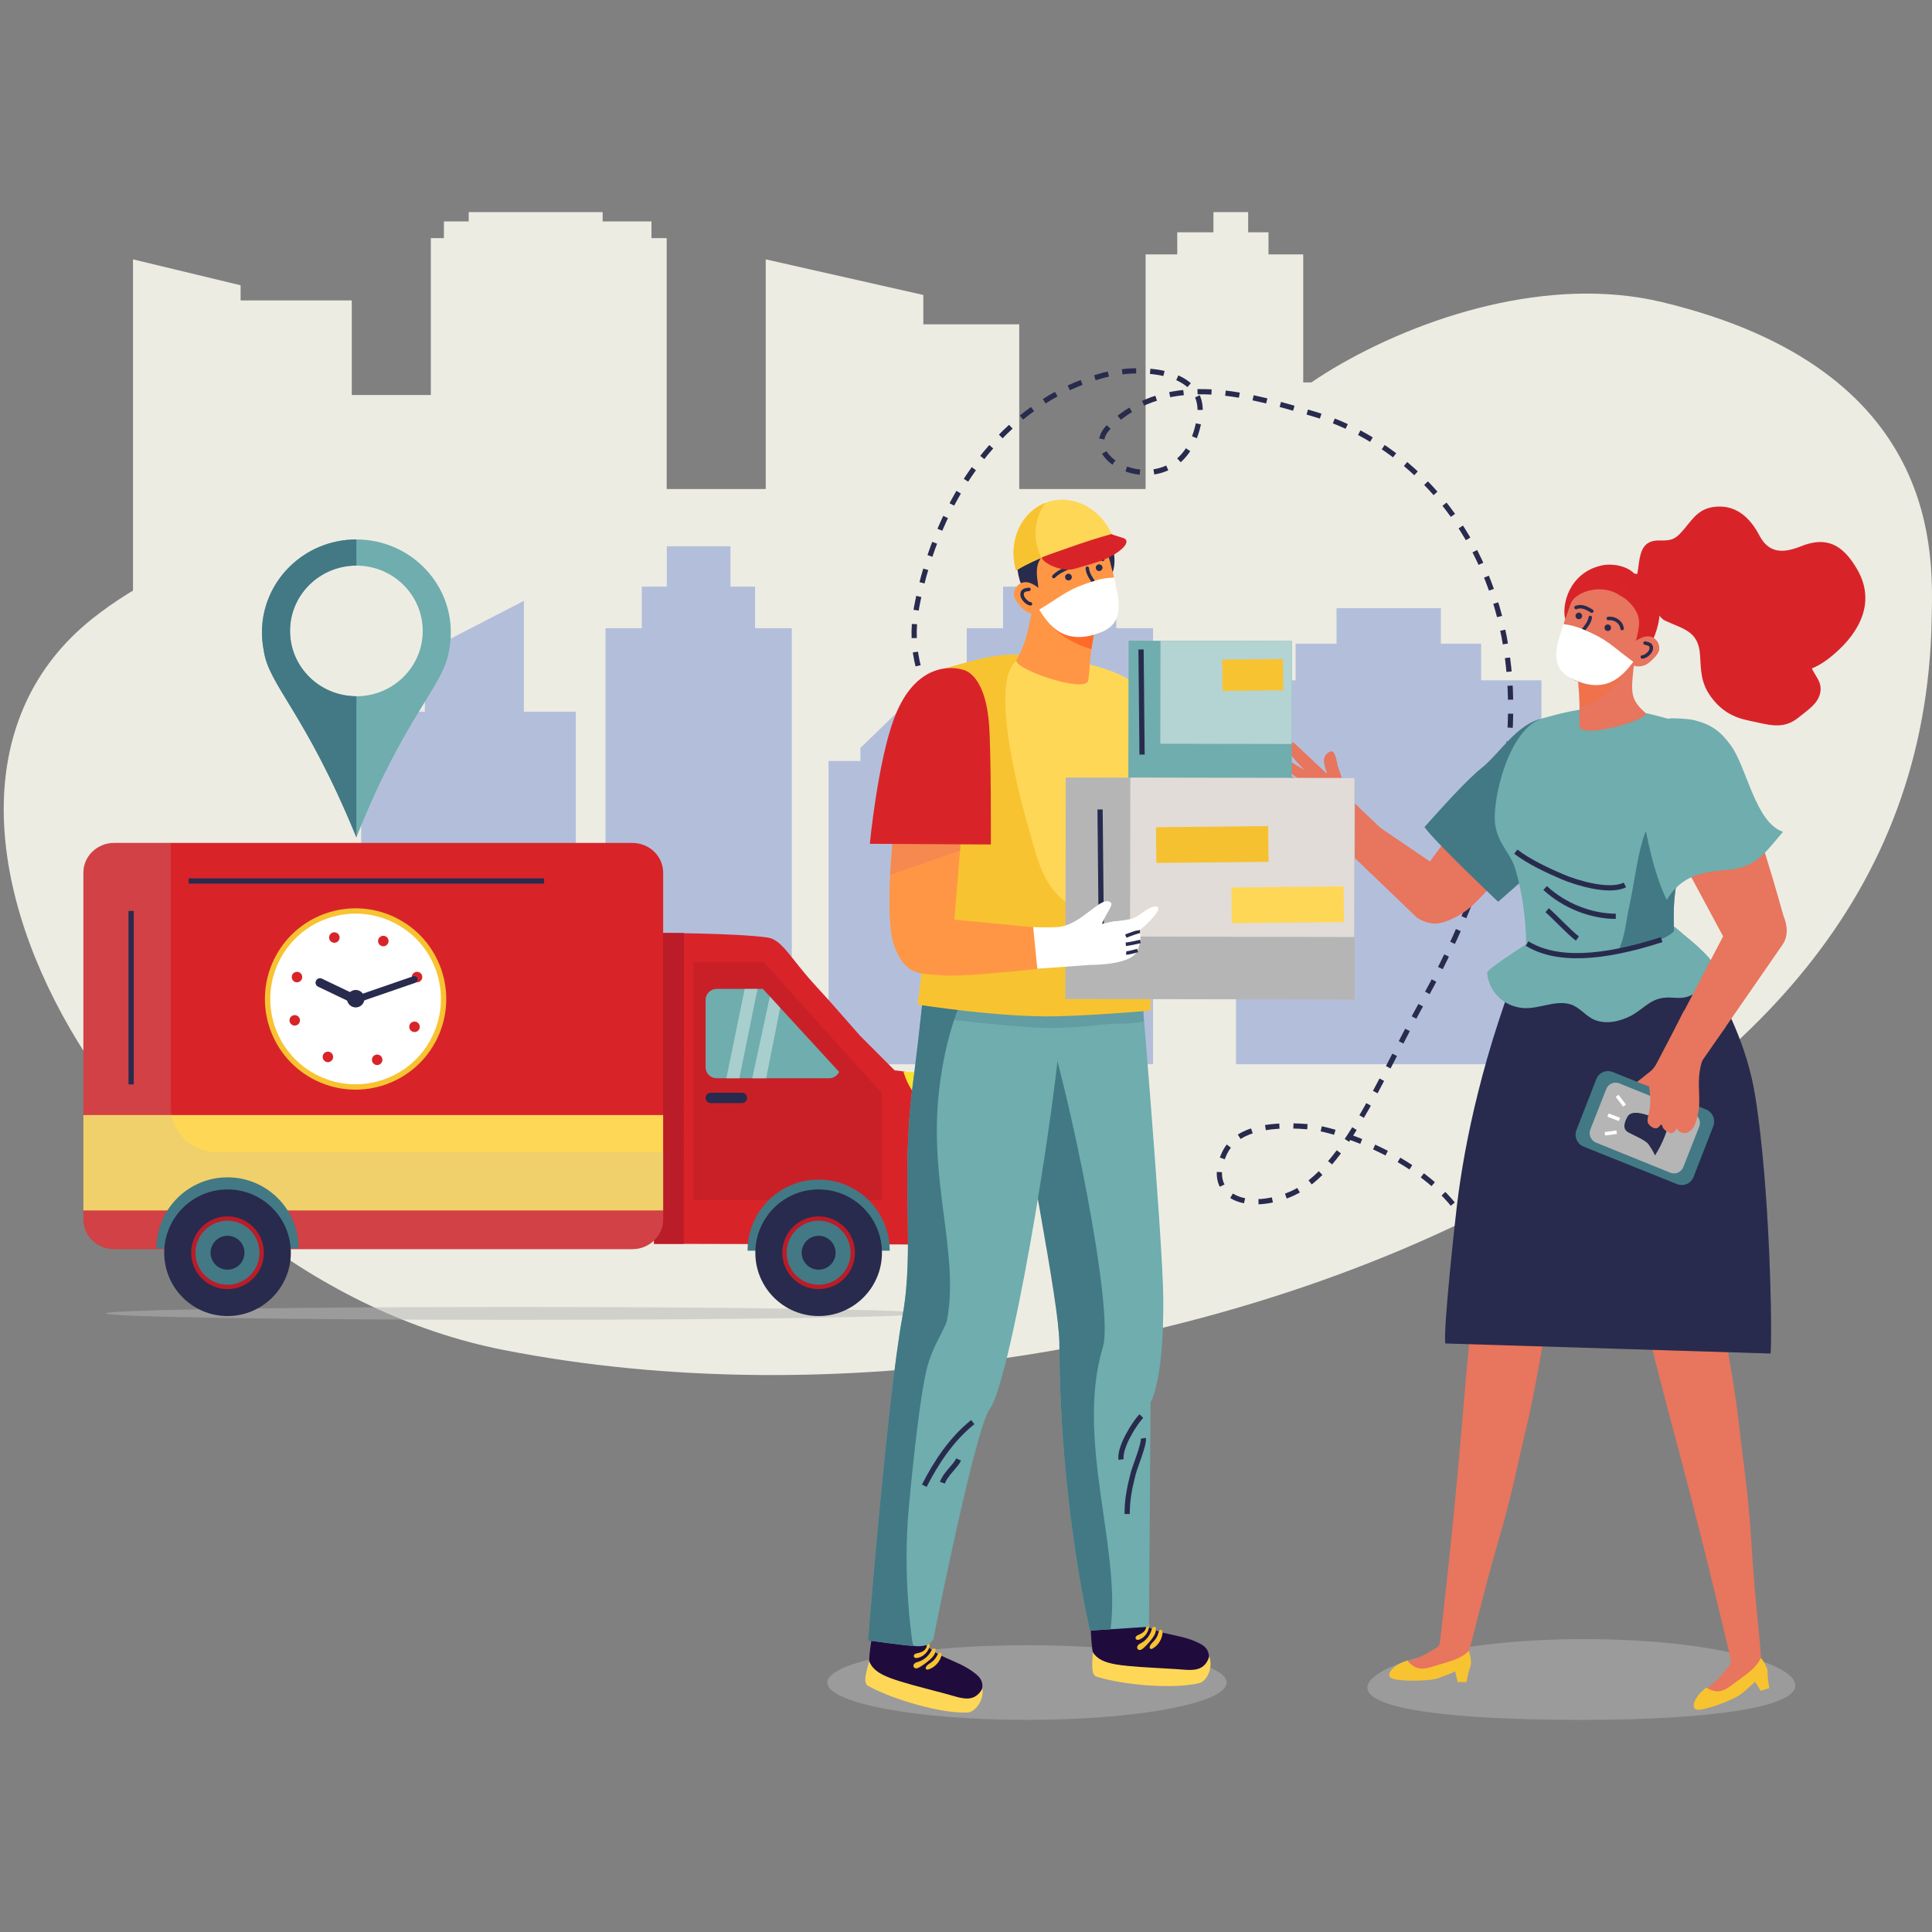 <svg width="200" height="200" viewBox="0 0 200 200" fill="none" xmlns="http://www.w3.org/2000/svg">
<rect x="0" y="0" width="200" height="200" fill="#808080" stroke="none"/>
<path d="M172.086 31.281C160.388 28.466 147.049 32.775 138.025 38.136C129 43.496 122.243 52.459 110.756 55.093C90.215 59.804 68.581 51.672 46.996 52.287C32.907 52.684 18.61 56.861 9.585 64.025C-15.24 83.745 13.973 132.236 52.087 139.74C86.056 146.427 125.438 139.762 153.988 125.235C181.221 111.371 199.438 92.615 199.964 64.144C200.084 57.696 201.242 38.295 172.082 31.281H172.086Z" fill="#EDECE3"/>
<g style="mix-blend-mode:multiply">
<path d="M156.923 39.588V35.431H143.39V39.588H134.91V26.337H131.314V24.046H129.21V21.956H125.614V24.046H121.867V26.337H118.591V50.624H105.511V33.571H95.581V30.535L79.268 26.849V50.624H69.017V24.651H67.439V22.925H62.387V21.956H48.522V22.925H45.953V24.651H44.599V40.889H36.415V31.1H24.907V30.588V29.53L13.768 26.849V100H166.775V76.265V51.655V39.588H156.923Z" fill="#EDECE3"/>
</g>
<path d="M54.233 73.677V62.2L43.98 67.486V73.677H37.386V110.169H59.603V73.677H54.233Z" fill="#B3BFDA"/>
<path d="M94.195 78.773V72.466L89.068 77.421V78.773H85.771V110.169H96.877V78.773H94.195Z" fill="#B3BFDA"/>
<path d="M78.161 65.033V60.724H75.62V56.552H69.026V60.724H66.44V65.033H62.679V110.169H81.966V65.033H78.161Z" fill="#B3BFDA"/>
<path d="M115.559 65.033V60.724H113.017V56.552H106.424V60.724H103.838V65.033H100.077V110.169H119.364V65.033H115.559Z" fill="#B3BFDA"/>
<path d="M153.332 70.425V66.633H149.16V62.96H138.355V66.633H134.116V70.425H127.951V110.169H159.568V70.425H153.332Z" fill="#B3BFDA"/>
<path d="M36.893 55.844C31.493 55.844 27.117 60.153 27.117 65.469C27.117 66.101 27.179 66.72 27.299 67.317C27.807 70.976 31.59 73.721 36.893 86.688C41.852 74.141 45.984 70.976 46.488 67.317C46.607 66.72 46.669 66.101 46.669 65.469C46.669 60.153 42.29 55.844 36.889 55.844H36.893ZM36.893 72.077C33.101 72.077 30.025 69.049 30.025 65.315C30.025 61.58 33.101 58.553 36.893 58.553C40.685 58.553 43.761 61.58 43.761 65.315C43.761 69.049 40.685 72.077 36.893 72.077Z" fill="#6FADAE"/>
<path d="M30.025 65.31C30.025 61.576 33.101 58.548 36.893 58.548V55.844C31.493 55.844 27.117 60.153 27.117 65.469C27.117 66.101 27.179 66.72 27.299 67.317C27.807 70.976 31.59 73.721 36.893 86.688V72.072C33.101 72.072 30.025 69.045 30.025 65.31Z" fill="#427985"/>
<g style="mix-blend-mode:multiply" opacity="0.5">
<path d="M53.292 136.63C76.68 136.63 95.64 136.331 95.64 135.963C95.64 135.594 76.68 135.295 53.292 135.295C29.904 135.295 10.945 135.594 10.945 135.963C10.945 136.331 29.904 136.63 53.292 136.63Z" fill="#B5B5B5"/>
</g>
<path d="M92.613 110.802L89.029 107.214L85.904 103.66C85.431 103.139 84.892 102.547 84.273 101.866C81.829 99.188 80.945 97.256 79.456 97.049C76.035 96.576 67.709 96.576 67.709 96.576V128.759L97.306 128.834C97.306 128.834 97.306 117.838 97.306 113.1C97.306 111.173 92.609 110.798 92.609 110.798L92.613 110.802Z" fill="#D82429"/>
<g style="mix-blend-mode:multiply">
<path d="M70.776 128.763H67.709L67.713 96.584H70.803L70.776 128.763Z" fill="#BA1C28"/>
</g>
<path d="M97.952 125.665H94.195V129.377H97.952V125.665Z" fill="#B5B5B5"/>
<path d="M97.311 112.822V115.27C95.503 114.559 94.089 112.946 93.528 110.935C94.058 110.988 97.311 110.74 97.311 112.822Z" fill="#FBE130"/>
<g style="mix-blend-mode:multiply" opacity="0.5">
<path d="M79.054 99.581H71.779V124.251H91.3V113.167L79.054 99.581Z" fill="#BA1C28"/>
</g>
<path d="M78.97 102.37H74.188C73.556 102.37 73.043 102.882 73.043 103.514V110.475C73.043 111.107 73.556 111.62 74.188 111.62H85.834C86.289 111.62 86.682 111.35 86.868 110.966L78.974 102.37H78.97Z" fill="#6FADAE"/>
<path d="M77.339 113.657C77.339 113.953 77.1 114.192 76.8 114.192H73.578C73.282 114.192 73.043 113.953 73.043 113.657C73.043 113.361 73.282 113.118 73.578 113.118H76.8C77.096 113.118 77.339 113.357 77.339 113.657Z" fill="#282B4D"/>
<path opacity="0.4" d="M75.191 111.624L77.087 102.37H78.418L76.539 111.624H75.191Z" fill="white"/>
<path opacity="0.4" d="M79.695 103.161L77.869 111.624H79.315L80.764 104.323L79.695 103.161Z" fill="white"/>
<path d="M92.105 129.47C92.105 125.404 88.808 122.112 84.746 122.112C80.685 122.112 77.388 125.409 77.388 129.47H92.109H92.105Z" fill="#427985"/>
<path d="M91.3 129.682C91.3 133.302 88.366 136.237 84.746 136.237C81.127 136.237 78.192 133.302 78.192 129.682C78.192 126.063 81.127 123.128 84.746 123.128C88.366 123.128 91.3 126.063 91.3 129.682Z" fill="#282B4D"/>
<path d="M88.507 129.682C88.507 131.76 86.823 133.448 84.746 133.448C82.669 133.448 80.985 131.764 80.985 129.682C80.985 127.601 82.669 125.921 84.746 125.921C86.823 125.921 88.507 127.605 88.507 129.682Z" fill="#BA1C28"/>
<path d="M88.056 129.682C88.056 131.512 86.572 132.997 84.746 132.997C82.921 132.997 81.432 131.512 81.432 129.682C81.432 127.853 82.916 126.368 84.746 126.368C86.576 126.368 88.056 127.853 88.056 129.682Z" fill="#427985"/>
<path d="M86.501 129.682C86.501 130.65 85.714 131.437 84.746 131.437C83.778 131.437 82.992 130.65 82.992 129.682C82.992 128.715 83.778 127.928 84.746 127.928C85.714 127.928 86.501 128.715 86.501 129.682Z" fill="#282B4D"/>
<path d="M65.822 89.275C65.822 89.703 65.561 90.053 65.239 90.053H60.678C60.355 90.053 60.094 89.703 60.094 89.275C60.094 88.846 60.355 88.497 60.678 88.497H65.239C65.561 88.497 65.822 88.846 65.822 89.275Z" fill="#45335B"/>
<path d="M68.65 126.235C68.65 127.932 67.219 129.311 65.455 129.311H11.824C10.061 129.311 8.633 127.937 8.633 126.235V90.335C8.633 88.638 10.061 87.259 11.824 87.259H65.455C67.219 87.259 68.65 88.634 68.65 90.335V126.235Z" fill="#D82429"/>
<path d="M68.65 115.429H8.633V125.303H68.65V115.429Z" fill="#FFD757"/>
<g style="mix-blend-mode:multiply" opacity="0.2">
<path d="M11.829 87.259H17.68V114.554C17.68 117.149 19.784 119.252 22.378 119.252H68.655V126.235C68.655 127.932 67.227 129.311 65.464 129.311H11.829C10.065 129.311 8.633 127.937 8.633 126.235V90.335C8.633 88.638 10.065 87.259 11.829 87.259Z" fill="#B5B5B5"/>
</g>
<path d="M30.912 129.236C30.912 125.17 27.615 121.877 23.554 121.877C19.492 121.877 16.195 125.174 16.195 129.236H30.916H30.912Z" fill="#427985"/>
<path d="M30.108 129.682C30.108 133.302 27.173 136.237 23.554 136.237C19.934 136.237 17 133.302 17 129.682C17 126.063 19.934 123.128 23.554 123.128C27.173 123.128 30.108 126.063 30.108 129.682Z" fill="#282B4D"/>
<path d="M27.315 129.682C27.315 131.76 25.631 133.448 23.554 133.448C21.476 133.448 19.793 131.764 19.793 129.682C19.793 127.601 21.476 125.921 23.554 125.921C25.631 125.921 27.315 127.605 27.315 129.682Z" fill="#BA1C28"/>
<path d="M26.864 129.682C26.864 131.512 25.379 132.997 23.549 132.997C21.72 132.997 20.235 131.512 20.235 129.682C20.235 127.853 21.72 126.368 23.549 126.368C25.379 126.368 26.864 127.853 26.864 129.682Z" fill="#427985"/>
<path d="M25.308 129.682C25.308 130.65 24.521 131.437 23.554 131.437C22.586 131.437 21.799 130.65 21.799 129.682C21.799 128.714 22.586 127.928 23.554 127.928C24.521 127.928 25.308 128.714 25.308 129.682Z" fill="#282B4D"/>
<path d="M40.86 94.949C45.536 97.186 47.512 102.79 45.276 107.465C43.039 112.141 37.435 114.117 32.76 111.881C28.084 109.644 26.108 104.04 28.344 99.365C30.581 94.689 36.185 92.713 40.86 94.949Z" fill="#F8C331"/>
<path d="M40.622 95.444C45.024 97.548 46.884 102.821 44.781 107.222C42.677 111.624 37.4 113.485 33.002 111.381C28.601 109.277 26.74 104.001 28.844 99.603C30.948 95.201 36.22 93.341 40.622 95.444Z" fill="white"/>
<path d="M36.861 103.002C37.091 103.112 37.188 103.386 37.077 103.616C36.967 103.846 36.693 103.943 36.463 103.833L32.927 102.14C32.698 102.029 32.6 101.755 32.711 101.526C32.821 101.296 33.095 101.199 33.325 101.309L36.861 103.002Z" fill="#282B4D"/>
<path d="M34.178 108.919C34.448 109.048 34.563 109.375 34.434 109.644C34.306 109.914 33.979 110.033 33.71 109.901C33.44 109.772 33.325 109.445 33.453 109.176C33.581 108.906 33.908 108.791 34.178 108.919Z" fill="#D82429"/>
<path d="M39.278 109.22C39.552 109.348 39.663 109.675 39.535 109.945C39.406 110.214 39.079 110.329 38.81 110.201C38.54 110.073 38.425 109.746 38.553 109.476C38.682 109.207 39.009 109.092 39.278 109.22Z" fill="#D82429"/>
<path d="M39.915 96.925C40.184 97.053 40.299 97.38 40.171 97.65C40.043 97.919 39.716 98.034 39.446 97.906C39.177 97.778 39.062 97.451 39.19 97.181C39.318 96.912 39.645 96.797 39.915 96.925Z" fill="#D82429"/>
<path d="M30.744 105.136C31.014 105.265 31.129 105.592 31 105.861C30.872 106.131 30.545 106.246 30.276 106.117C30.006 105.989 29.891 105.662 30.019 105.393C30.148 105.123 30.475 105.008 30.744 105.136Z" fill="#D82429"/>
<path d="M43.145 105.804C43.415 105.932 43.53 106.259 43.402 106.529C43.273 106.798 42.946 106.913 42.677 106.785C42.403 106.657 42.292 106.33 42.42 106.06C42.549 105.79 42.876 105.676 43.145 105.804Z" fill="#D82429"/>
<path d="M43.406 100.655C43.676 100.783 43.791 101.11 43.662 101.38C43.534 101.649 43.207 101.764 42.938 101.636C42.664 101.508 42.553 101.181 42.681 100.911C42.809 100.642 43.136 100.527 43.406 100.655Z" fill="#D82429"/>
<path d="M30.978 100.655C31.248 100.783 31.363 101.11 31.235 101.38C31.107 101.649 30.779 101.764 30.51 101.636C30.24 101.508 30.125 101.181 30.254 100.911C30.382 100.642 30.709 100.527 30.978 100.655Z" fill="#D82429"/>
<path d="M34.846 96.562C35.115 96.691 35.23 97.018 35.102 97.287C34.974 97.557 34.647 97.672 34.377 97.544C34.108 97.415 33.993 97.088 34.121 96.819C34.249 96.549 34.576 96.434 34.846 96.562Z" fill="#D82429"/>
<path d="M42.765 101.066C42.951 101 43.154 101.101 43.216 101.287C43.278 101.473 43.181 101.676 42.995 101.738L36.936 103.828C36.75 103.894 36.551 103.793 36.485 103.607C36.423 103.422 36.52 103.218 36.706 103.156L42.765 101.066Z" fill="#282B4D"/>
<path d="M37.214 102.569C37.665 102.785 37.855 103.324 37.639 103.775C37.422 104.226 36.883 104.416 36.432 104.199C35.981 103.983 35.791 103.444 36.008 102.993C36.224 102.542 36.764 102.352 37.214 102.569Z" fill="#282B4D"/>
<path d="M13.574 94.3V112.256" stroke="#282B4D" stroke-width="0.54" stroke-miterlimit="10"/>
<path d="M19.527 91.197H56.324" stroke="#282B4D" stroke-width="0.54" stroke-miterlimit="10"/>
<path d="M106.064 81.817C100.367 78.378 93.163 72.001 94.891 62.835C96.995 51.698 103.686 41.674 114.267 38.833C117.952 37.843 124.904 38.187 124.188 43.133C122.748 53.077 110.917 47.959 114.806 44.167C121.05 38.077 130.035 41.162 135.67 42.757C151.488 47.23 166.545 68.846 147.404 103.441C142.516 112.276 138.989 121.663 133.213 123.78C128.418 125.539 124.829 123.462 126.76 119.378C127.865 117.04 130.95 116.271 135.396 116.638C138.976 116.934 149.702 120.788 152.42 128.102" stroke="#282B4D" stroke-width="0.54" stroke-miterlimit="10" stroke-dasharray="1.45 1.45"/>
<g style="mix-blend-mode:multiply" opacity="0.5">
<path d="M185.854 174.49C185.854 176.735 177.112 178.043 163.703 178.043C150.295 178.043 141.553 176.942 141.553 174.697C141.553 172.452 150.507 169.681 163.911 169.681C177.315 169.681 185.854 172.244 185.854 174.49Z" fill="#B5B5B5"/>
</g>
<path d="M167.376 112.431C166.214 108.701 163.345 106.031 162.258 104.542C161.171 103.053 159.575 103.715 159.575 103.715C159.575 103.715 154.444 117.155 153.269 127.895C152.093 138.634 152.124 138.289 151.192 149.161C150.259 160.029 149.053 170.07 149.053 170.07C149.053 170.07 148.982 170.357 148.845 170.468C148.708 170.583 147.965 171.038 147.21 171.427C146.454 171.82 145.411 171.988 145.42 172.205C145.433 172.417 145.468 172.589 145.773 172.894C146.083 173.199 146.684 173.089 147.806 172.837C148.929 172.589 151.607 171.741 151.899 171.325C152.195 170.91 153.499 165.014 154.957 160.069C156.672 154.253 157.202 151.044 158.046 147.601C158.89 144.154 159.933 137.781 159.933 137.781L167.557 117.456C167.557 117.456 168.534 116.161 167.376 112.426V112.431Z" fill="#E8755D"/>
<path d="M152.062 170.901C151.094 171.838 149.888 172.015 148.602 172.439C147.36 172.845 146.608 172.965 145.738 171.953C145.72 171.935 145.716 171.917 145.707 171.9C145.707 171.9 145.694 171.9 145.689 171.9C144.173 172.351 143.475 173.332 143.97 173.694C144.465 174.061 147.819 174.087 148.867 173.729C149.914 173.371 150.648 173.022 150.648 173.022L150.887 174.114L151.806 174.14C151.806 174.14 151.978 173.137 152.243 172.412C152.318 172.209 152.288 171.657 152.062 170.896V170.901Z" fill="#F8C331"/>
<path d="M176.935 111.41C174.58 108.29 170.978 106.747 169.449 105.717C167.92 104.688 166.647 105.846 166.647 105.846C166.647 105.846 166.364 120.227 168.887 130.732C171.411 141.237 171.327 140.901 174.12 151.446C176.918 161.991 179.176 171.847 179.176 171.847C179.176 171.847 179.207 172.138 179.114 172.293C179.026 172.448 178.482 173.128 177.903 173.747C177.32 174.37 176.401 174.883 176.485 175.082C176.569 175.276 176.657 175.426 177.05 175.612C177.444 175.793 177.974 175.484 178.942 174.87C179.914 174.255 182.146 172.554 182.283 172.063C182.42 171.573 181.655 165.58 181.355 160.436C181.001 154.381 180.418 151.185 180.047 147.659C179.675 144.132 178.5 137.781 178.5 137.781L178.8 116.072C178.8 116.072 179.282 114.521 176.931 111.401L176.935 111.41Z" fill="#E8755D"/>
<path d="M182.296 171.617C181.7 172.824 180.626 173.402 179.561 174.233C178.526 175.038 177.864 175.404 176.701 174.742C176.679 174.728 176.67 174.715 176.653 174.702C176.653 174.702 176.639 174.702 176.635 174.706C175.362 175.643 175.035 176.801 175.623 176.978C176.211 177.155 179.379 176.045 180.246 175.356C181.112 174.662 181.682 174.092 181.682 174.092L182.274 175.038L183.149 174.755C183.149 174.755 182.972 173.756 182.977 172.978C182.977 172.762 182.765 172.249 182.292 171.613L182.296 171.617Z" fill="#F8C331"/>
<path d="M183.282 140.11C183.472 138.431 183.264 123.095 181.677 113.346C180.047 103.344 172.825 95.504 172.825 95.504C172.825 95.504 159.014 95.407 158.086 97.678C153.477 108.944 151.585 118.441 150.825 124.748C150.617 126.485 149.419 137.397 149.609 139.076L183.286 140.115L183.282 140.11Z" fill="#282B4D"/>
<g style="mix-blend-mode:multiply" opacity="0.2">
<path d="M181.677 113.346C180.047 103.344 172.825 95.504 172.825 95.504C172.825 95.504 159.014 95.407 158.086 97.678C157.423 99.305 156.822 100.887 156.265 102.434C156.424 102.425 156.579 102.412 156.743 102.412C165.003 102.412 171.703 114.358 171.703 129.092C171.703 132.871 171.261 136.46 170.465 139.717L183.286 140.115C183.476 138.435 183.268 123.099 181.682 113.35L181.677 113.346Z" fill="#282B4D"/>
</g>
<path d="M160.808 75.28C159.544 74.423 158.864 74.286 156.756 77.26L148.027 89.18L137.292 81.896L135.034 83.814L146.692 95.005C147.276 95.363 147.687 95.508 148.102 95.561C149.22 95.88 151.364 94.7 152.27 93.869C156.137 90.316 159.69 84.464 159.69 84.464C160.552 83.196 162.086 76.133 160.817 75.272L160.808 75.28Z" fill="#E8755D"/>
<path d="M141.919 90.43L143.488 86.249C143.488 86.249 140.567 83.492 139.997 82.917C139.422 82.343 138.441 79.13 138.441 79.13C138.441 79.13 138.234 77.618 137.77 77.782C137.305 77.945 136.872 78.378 137.124 79.245L137.381 80.115L134.053 76.995C134.053 76.995 133.001 76.235 132.811 76.743C132.621 77.251 135.047 79.726 135.047 79.726C135.047 79.726 132.139 77.932 131.825 77.782C131.511 77.627 131.56 78.241 131.675 78.524C131.79 78.807 134.813 80.884 134.813 80.884C134.813 80.884 131.622 79.373 131.282 79.474C130.941 79.576 130.888 79.996 131.096 80.385C131.304 80.769 134.004 82.303 134.004 82.303L131.52 81.799C131.52 81.799 130.336 82.126 131.26 82.656C132.183 83.191 134.786 83.921 135.86 84.57C136.934 85.22 141.919 90.422 141.919 90.422V90.43Z" fill="#E8755D"/>
<path d="M159.606 74.405C157.003 74.945 155.306 77.967 153.309 79.558C151.85 80.721 149.234 83.633 147.457 85.618C148.522 87.129 155.085 93.352 155.085 93.352C155.085 93.352 160.548 88.654 161.516 87.394C163.509 84.796 165.462 81.724 164.349 78.405C163.637 76.284 161.33 74.22 159.054 74.498" fill="#427985"/>
<path d="M153.945 100.697C154.091 102.275 155.174 103.914 157.282 104.303C159.085 104.639 160.893 103.437 162.612 103.981C163.504 104.264 164.159 105.178 165.016 105.554C166.231 106.08 167.672 105.748 168.808 105.165C170.019 104.546 170.735 103.512 172.127 103.304C173.201 103.145 173.974 103.539 175.026 103.048C175.751 102.712 176.838 102.04 177.192 101.347C177.638 100.467 177.66 99.857 176.485 98.682C175.291 97.488 174.995 97.351 173.351 95.937C170.735 97.546 166.793 97.754 163.734 97.404C162.643 97.281 158.007 97.749 158.091 97.674C158.091 97.674 153.914 100.33 153.949 100.693L153.945 100.697Z" fill="#6FADAE"/>
<path d="M173.289 96.207C173.214 94.099 173.25 92.043 173.957 90.028C175.128 86.683 176.759 83.677 176.069 80.009C175.773 78.445 176.007 75.448 173.833 74.759C169.219 73.291 166.488 73.186 164.786 73.327C162.908 73.482 161.401 73.884 159.704 74.357C156.181 75.347 154.361 82.975 154.802 85.485C155.152 87.469 156.323 88.238 156.835 89.865C157.565 92.18 157.971 95.195 157.984 97.674C159.103 98.05 166.488 98.332 169.307 97.802C170.585 97.564 172.481 97.471 173.294 96.37C173.294 96.317 173.294 96.264 173.289 96.211V96.207Z" fill="#6FADAE"/>
<path d="M156.919 88.163C158.241 89.193 160.287 90.152 161.825 90.802C163.054 91.319 166.532 92.446 168.207 91.61" stroke="#282B4D" stroke-width="0.54" stroke-miterlimit="10"/>
<path d="M159.951 91.929C161.984 93.798 164.759 94.854 167.265 94.854" stroke="#282B4D" stroke-width="0.54" stroke-miterlimit="10"/>
<path d="M160.159 94.227C160.853 94.801 162.545 96.627 163.292 97.153" stroke="#282B4D" stroke-width="0.54" stroke-miterlimit="10"/>
<path d="M176.065 80.009C175.769 78.445 176.003 75.448 173.828 74.759C172.803 74.432 173.563 74.595 172.715 74.392C173.448 75.656 172.361 76.571 172.679 77.976C173.055 79.656 172.918 81.216 172.127 82.758C171.406 84.168 170.474 85.476 170.036 87.01C169.4 89.237 169.161 91.562 168.662 93.816C168.357 95.186 168.211 97.051 167.548 98.368C168.322 98.319 172.485 97.466 173.298 96.366C173.298 96.313 173.298 96.26 173.294 96.207C173.218 94.099 173.254 92.043 173.961 90.028C175.132 86.683 176.763 83.677 176.073 80.009H176.065Z" fill="#427985"/>
<path d="M158.086 97.674C161.118 99.543 165.847 99.261 172.012 97.272" stroke="#282B4D" stroke-width="0.54" stroke-miterlimit="10"/>
<path d="M169.219 68.205C168.817 71.643 168.684 72.332 170.306 73.769C171.075 74.45 163.602 76.558 163.513 75.183C163.451 74.18 163.531 73.61 163.509 72.757C163.469 71.219 163.336 69.942 163.124 68.625C164.671 68.611 167.579 68.43 169.223 68.205H169.219Z" fill="#E8755D"/>
<g style="mix-blend-mode:multiply" opacity="0.3">
<path d="M163.531 73.265C163.473 72.05 163.297 69.725 163.12 68.625C164.534 68.611 167.469 68.408 169.219 68.205C167.871 70.437 165.851 72.797 163.531 73.261V73.265Z" fill="#FF6A29"/>
</g>
<path d="M168.795 61.584C169.608 61.889 170.182 62.676 170.377 63.511C170.576 64.346 170.447 65.23 170.178 66.043C169.749 67.343 168.98 68.523 167.959 69.438C167.23 70.092 166.342 70.622 165.361 70.741C162.974 71.042 161.502 69.707 161.308 67.922C161.158 66.561 161.812 64.788 162.214 63.489C162.616 62.185 163.575 60.992 164.897 60.638C166.474 60.214 168.136 61.036 168.795 61.584Z" fill="#E8755D"/>
<path d="M169.113 59.383C169.59 59.343 170.284 59.733 170.642 60.055C171 60.373 171.247 60.798 171.433 61.231C172.056 62.694 171.853 64.355 171.283 65.823C171.172 66.119 170.668 66.799 170.54 66.826C170.2 66.901 169.612 66.556 169.303 66.72C169.418 65.796 169.815 64.894 169.63 63.98C169.449 63.065 168.551 62.039 167.694 61.651C167.911 61.063 169.117 59.383 169.117 59.383" fill="#D82429"/>
<path d="M169.214 59.383C168.68 60.121 168.123 60.851 167.694 61.651C166.673 60.904 165.166 60.837 164.008 61.297C162.612 61.854 162.581 62.649 162.037 64.094C161.644 62.649 162.413 59.313 165.763 58.544C166.828 58.296 168.339 58.544 169.144 59.339L169.214 59.383Z" fill="#D82429"/>
<path d="M169.767 66.097C170.213 65.88 170.827 65.703 171.349 66.158C171.689 66.454 171.822 66.91 171.76 67.25C171.703 67.586 171.49 67.829 171.283 68.054C171.004 68.35 170.721 68.651 170.337 68.828C169.957 69.005 169.466 69.058 168.958 68.859C168.684 68.753 168.375 68.532 168.273 68.258C168.22 68.107 168.238 67.966 168.264 67.842C168.45 66.901 169.201 66.375 169.767 66.097Z" fill="#E8755D"/>
<path d="M167.919 65.062C167.871 64.519 167.31 63.958 166.488 64.024" stroke="#282B4D" stroke-width="0.36" stroke-miterlimit="10" stroke-linecap="round"/>
<path d="M164.782 63.264C164.101 62.835 163.677 62.702 163.151 62.888" stroke="#282B4D" stroke-width="0.36" stroke-miterlimit="10" stroke-linecap="round"/>
<path d="M164.627 63.922C164.402 65.168 162.837 65.641 164.035 66.446" stroke="#282B4D" stroke-width="0.36" stroke-miterlimit="10" stroke-linecap="round"/>
<path d="M164.879 66.552C164.773 66.574 164.649 66.583 164.516 66.569" stroke="#282B4D" stroke-width="0.36" stroke-miterlimit="10" stroke-linecap="round"/>
<path d="M162.775 66.857C163.111 67.493 163.686 68.368 165.042 67.811" stroke="#282B4D" stroke-width="0.36" stroke-miterlimit="10" stroke-linecap="round"/>
<path d="M166.099 64.961C166.09 65.151 166.231 65.31 166.421 65.319C166.607 65.332 166.766 65.186 166.775 65.001C166.788 64.811 166.642 64.651 166.457 64.643C166.271 64.629 166.112 64.775 166.099 64.965V64.961Z" fill="#282B4D"/>
<path d="M163.102 63.741C163.089 63.927 163.235 64.09 163.42 64.099C163.61 64.112 163.769 63.966 163.778 63.776C163.792 63.591 163.646 63.432 163.456 63.418C163.27 63.41 163.111 63.555 163.098 63.741H163.102Z" fill="#282B4D"/>
<path d="M161.816 64.612C161.445 66.225 160.031 68.921 162.682 70.233C166.249 72.005 167.972 69.964 169.082 68.514C166.616 66.689 166.47 66.234 163.84 65.133C162.704 64.66 161.82 64.607 161.82 64.607L161.816 64.612Z" fill="white"/>
<path d="M170.297 66.57C170.695 66.649 171.044 66.746 170.92 67.246C170.836 67.582 170.355 67.993 170.014 68.01" stroke="#282B4D" stroke-width="0.36" stroke-miterlimit="10" stroke-linecap="round"/>
<path d="M169.263 60.316C169.917 58.561 169.241 55.91 171.782 55.949C172.799 55.963 173.272 55.927 173.974 55.185C175.061 54.036 175.592 52.741 177.377 52.484C179.667 52.157 181.165 53.585 182.133 55.432C183.118 57.315 184.608 57.28 186.424 56.555C189.107 55.477 190.76 56.391 192.231 58.897C194.207 62.252 192.563 65.407 189.858 67.719C189.151 68.324 188.426 68.841 187.564 69.199C187.94 70.03 188.581 70.565 188.453 71.572C188.298 72.81 187.096 73.526 186.212 74.255C184.559 75.616 183.043 75.002 181.076 74.604C179.393 74.264 178.173 73.57 177.121 72.138C176.065 70.702 176.091 69.46 175.985 67.785C175.826 65.332 174.266 65.124 172.423 64.276C171.031 63.635 171.088 60.824 169.387 61.129C169.166 60.798 169.206 60.4 169.365 60.055" fill="#D82429"/>
<path d="M177.36 116.563C177.62 115.891 177.284 115.122 176.608 114.853L166.952 110.977C166.271 110.703 165.511 111.03 165.25 111.702L163.191 116.992C162.93 117.663 163.266 118.432 163.946 118.702L173.603 122.578C174.284 122.848 175.044 122.525 175.309 121.853L177.368 116.563H177.36Z" fill="#427985"/>
<path d="M175.906 116.62C176.118 116.09 175.848 115.476 175.309 115.259L167.641 112.152C167.102 111.936 166.496 112.192 166.284 112.727L164.631 116.925C164.424 117.46 164.689 118.07 165.228 118.287L172.896 121.394C173.435 121.61 174.041 121.354 174.253 120.819L175.906 116.62Z" fill="#B5B5B5"/>
<path d="M168.468 115.613C168.896 114.83 170.328 115.365 170.814 115.524C171.641 115.79 172.131 115.759 172.905 115.325C172.807 116.722 172.1 118.401 171.331 119.608C171.146 119.201 170.894 118.799 170.624 118.424C170.355 118.048 168.958 117.438 168.551 117.217C167.911 116.868 168.18 116.143 168.468 115.613Z" fill="#282B4D"/>
<path d="M167.402 113.438L168.176 114.45" stroke="white" stroke-width="0.36" stroke-miterlimit="10"/>
<path d="M167.358 117.204L166.138 117.372" stroke="white" stroke-width="0.36" stroke-miterlimit="10"/>
<path d="M167.641 115.882L166.461 115.432" stroke="white" stroke-width="0.36" stroke-miterlimit="10"/>
<path d="M178.911 78.047C178.12 76.403 175.313 76.213 173.629 76.915C171.941 77.618 169.767 80.977 172.034 85.153C173.629 88.092 178.376 96.931 178.376 96.931L171.252 110.552L176.197 109.828L184.546 97.767C185.147 96.852 185.027 95.774 184.63 94.828C184.581 94.708 181.638 83.717 178.911 78.042V78.047Z" fill="#E8755D"/>
<path d="M174.31 104.639C174.31 104.639 171.778 109.814 171.353 110.34C170.929 110.871 170.394 111.534 170.553 111.878C170.713 112.223 170.947 113.832 170.797 114.694C170.651 115.555 170.39 116.05 170.69 116.399C170.995 116.753 171.455 116.974 171.734 116.647C171.835 116.528 171.901 116.448 171.946 116.395C171.95 116.413 171.959 116.43 171.968 116.448C171.985 116.479 172.03 116.479 172.052 116.448C172.087 116.682 172.246 117.089 172.949 117.297C173.174 117.363 173.479 117.062 173.554 116.802C173.563 116.788 173.568 116.78 173.576 116.766C173.621 117.16 174.434 117.5 174.814 117.164C174.995 117.005 175.322 116.943 175.609 115.975C175.976 114.729 175.923 114.154 175.87 112.475C175.817 110.796 176.193 109.77 176.365 109.474C176.538 109.174 178.637 106.314 178.637 106.314L174.301 104.644L174.31 104.639Z" fill="#E8755D"/>
<path d="M169.453 112.015L170.73 112.488L171.482 111.224L171.084 110.716L169.453 112.015Z" fill="#E8755D"/>
<path d="M171.384 74.94C168.543 76.862 169.497 80.394 169.961 83.558C170.399 86.528 171.23 90.497 172.533 93.153C174.116 90.616 176.096 90.285 178.959 90.033C181.832 89.781 182.769 88.203 184.577 86.108C181.677 85.136 180.838 79.359 179.119 77.084C178.08 75.705 177.205 75.015 175.411 74.56C174.748 74.392 173.546 74.357 172.9 74.361C172.9 74.361 171.72 74.71 171.384 74.936V74.94Z" fill="#6FADAE"/>
<g style="mix-blend-mode:multiply" opacity="0.5">
<path d="M126.981 174.176C126.981 176.311 117.731 178.043 106.316 178.043C94.9 178.043 85.65 176.311 85.65 174.176C85.65 172.041 94.9 170.309 106.316 170.309C117.731 170.309 126.981 172.041 126.981 174.176Z" fill="#B5B5B5"/>
</g>
<path d="M117.745 167.6C119.636 169.438 121.828 168.956 124.1 170.083C124.387 170.225 124.674 170.393 124.873 170.658C125.13 170.994 125.2 171.445 125.116 171.816C124.971 172.465 124.414 172.881 123.799 173.036C123.181 173.19 122.505 173.115 121.837 173.044C119.393 172.779 116.954 172.514 114.51 172.245C114.169 172.209 113.811 172.165 113.502 171.953C112.936 171.559 112.919 168.594 112.896 167.931C114.434 168.011 116.68 168.501 117.74 167.6" fill="#1F0C3D"/>
<path d="M120.357 168.908C120.339 169.632 119.923 170.326 119.318 170.653C119.23 170.702 119.101 170.733 119.04 170.644C119.013 170.609 119.013 170.556 119.013 170.512C119.04 170.256 119.261 170.083 119.433 169.902C119.658 169.672 119.826 169.376 119.915 169.058C119.941 168.965 119.959 168.868 120.016 168.793C120.078 168.718 120.189 168.682 120.259 168.744C120.33 168.806 120.321 168.925 120.357 168.903" fill="#F8C331"/>
<path d="M119.623 168.523C119.734 168.872 119.544 169.244 119.331 169.535C119.053 169.929 118.73 170.287 118.377 170.6C118.284 170.684 118.187 170.764 118.067 170.795C117.948 170.826 117.811 170.79 117.749 170.68C117.678 170.561 117.727 170.397 117.82 170.295C117.913 170.194 118.036 170.141 118.156 170.074C118.646 169.8 119.031 169.319 119.199 168.762C119.239 168.629 119.283 168.475 119.406 168.426C119.482 168.395 119.579 168.417 119.632 168.483C119.685 168.55 119.698 168.651 119.623 168.528" fill="#F8C331"/>
<path d="M118.973 168.174C118.973 168.837 118.562 169.478 117.983 169.712C117.908 169.743 117.824 169.77 117.745 169.756C117.665 169.747 117.581 169.694 117.559 169.61C117.533 169.527 117.572 169.438 117.63 169.376C117.687 169.314 117.762 169.283 117.842 169.248C118.125 169.124 118.43 168.974 118.576 168.687C118.646 168.545 118.673 168.382 118.695 168.218C118.704 168.152 118.722 168.077 118.775 168.05C118.85 168.015 118.934 168.099 118.947 168.187C118.96 168.276 118.925 168.36 118.973 168.17" fill="#F8C331"/>
<path d="M124.202 174.216C121.607 174.892 116.295 174.45 113.511 173.561C112.852 173.354 113.117 171.842 113.122 171.029C114.041 172.457 115.99 172.443 121.674 172.779C123.212 172.872 124.635 173.226 125.187 171.467C125.638 172.823 124.807 174.056 124.202 174.216Z" fill="#FFD757"/>
<path d="M112.839 168.797C112.839 168.797 109.71 155.8 109.666 139.094C109.657 134.926 106.568 116.338 105.467 108.493C104.517 101.678 105.693 95.995 105.693 95.995L117.815 98.147C117.815 98.147 120.401 128.558 120.427 134.537C120.463 143.204 119.11 145.148 119.11 145.148L118.942 168.404L112.848 168.797H112.839Z" fill="#6FADAE"/>
<path d="M114.965 168.66L112.839 168.797C112.839 168.797 109.706 155.804 109.67 139.094C109.657 134.926 105.971 116.939 104.875 109.094C103.925 102.279 105.693 95.995 105.693 95.995L107.73 103.835C110.899 113.421 115.305 135.7 114.178 139.412C111.297 148.932 116.061 160.276 114.965 168.66Z" fill="#427985"/>
<path d="M116.057 151.084C115.862 149.833 117.444 147.323 118.147 146.589" stroke="#282B4D" stroke-width="0.54" stroke-miterlimit="10"/>
<path d="M116.684 156.728C116.684 155.207 116.918 154.08 117.285 152.626C117.506 151.756 118.465 149.515 118.355 148.892" stroke="#282B4D" stroke-width="0.54" stroke-miterlimit="10"/>
<path d="M95.183 169.509C96.668 171.683 98.918 171.648 100.92 173.208C101.171 173.402 101.419 173.628 101.565 173.924C101.75 174.304 101.728 174.759 101.574 175.108C101.3 175.718 100.672 176.014 100.036 176.041C99.399 176.067 98.75 175.86 98.113 175.661C95.771 174.914 93.433 174.167 91.091 173.42C90.763 173.314 90.419 173.204 90.162 172.934C89.685 172.439 90.26 169.527 90.37 168.872C91.864 169.257 93.968 170.185 95.188 169.509" fill="#1F0C3D"/>
<path d="M97.481 171.312C97.318 172.019 96.774 172.616 96.115 172.819C96.018 172.845 95.886 172.854 95.841 172.757C95.824 172.717 95.833 172.664 95.841 172.62C95.917 172.373 96.169 172.249 96.376 172.107C96.641 171.926 96.867 171.67 97.013 171.374C97.057 171.29 97.097 171.197 97.167 171.135C97.243 171.073 97.357 171.064 97.415 171.135C97.472 171.21 97.437 171.325 97.477 171.312" fill="#F8C331"/>
<path d="M96.836 170.79C96.876 171.157 96.615 171.48 96.35 171.727C95.996 172.054 95.612 172.342 95.201 172.58C95.095 172.642 94.984 172.704 94.861 172.709C94.741 172.713 94.609 172.651 94.569 172.532C94.525 172.399 94.604 172.249 94.715 172.169C94.825 172.09 94.958 172.059 95.09 172.019C95.625 171.851 96.098 171.453 96.376 170.941C96.443 170.817 96.518 170.676 96.646 170.649C96.725 170.631 96.814 170.676 96.854 170.751C96.893 170.826 96.885 170.927 96.836 170.79Z" fill="#F8C331"/>
<path d="M96.27 170.313C96.138 170.963 95.607 171.506 94.993 171.626C94.913 171.639 94.829 171.648 94.75 171.626C94.675 171.599 94.604 171.533 94.595 171.445C94.586 171.361 94.644 171.277 94.71 171.228C94.781 171.179 94.86 171.162 94.944 171.144C95.249 171.078 95.576 170.994 95.775 170.742C95.877 170.618 95.93 170.459 95.983 170.309C96.005 170.247 96.036 170.176 96.098 170.158C96.177 170.136 96.244 170.238 96.239 170.326C96.235 170.415 96.186 170.494 96.27 170.313Z" fill="#F8C331"/>
<path d="M100.195 177.278C97.516 177.424 92.403 175.935 89.849 174.512C89.248 174.176 89.805 172.748 89.972 171.953C90.591 173.535 92.505 173.911 98.003 175.369C99.492 175.767 100.818 176.399 101.706 174.781C101.879 176.2 100.818 177.243 100.195 177.278Z" fill="#FFD757"/>
<path d="M98.851 97.36C98.851 97.36 96.085 99.619 94.463 112.528C93.239 122.264 94.71 129.203 93.433 136.239C91.838 145.003 89.871 169.805 89.871 169.805C89.871 169.805 93.601 170.362 94.949 170.415C96.306 170.468 96.619 169.686 96.619 169.686C96.619 169.686 100.959 147.791 102.471 145.842C104.429 143.314 109.047 117.244 110.161 103.123C110.545 98.24 105.525 98.668 98.847 97.365L98.851 97.36Z" fill="#6FADAE"/>
<path d="M97.26 112.479C98.551 102.235 102.374 99.115 103.147 98.094C101.83 97.891 97.543 97.378 96.005 97.077C96.005 97.077 96.08 99.641 94.458 112.55C93.234 122.286 94.706 129.225 93.424 136.261C91.829 145.025 89.862 169.827 89.862 169.827L94.648 170.41L94.485 170.172C94.485 170.172 93.367 163.507 94.096 155.888C94.096 155.888 94.997 145.692 95.917 141.798C96.5 139.328 97.874 137.56 98.047 136.605C99.324 129.57 96.036 122.216 97.26 112.479Z" fill="#427985"/>
<path d="M95.682 153.802C96.898 151.424 98.48 148.993 100.699 147.217" stroke="#282B4D" stroke-width="0.54" stroke-miterlimit="10"/>
<path d="M97.565 153.488C97.861 152.582 98.904 151.813 99.236 151.084" stroke="#282B4D" stroke-width="0.54" stroke-miterlimit="10"/>
<path opacity="0.3" d="M118.425 104.423C118.447 104.294 118.333 104.171 118.209 104.162C117.511 104.104 116.834 104.237 116.145 104.334C115.106 104.476 114.032 104.387 112.985 104.418C110.939 104.471 108.892 104.427 106.846 104.44C104.809 104.454 102.776 104.48 100.738 104.423C99.223 104.378 97.225 104.679 95.82 104.047C95.585 103.941 95.422 104.18 95.466 104.374C95.466 104.374 95.466 104.378 95.466 104.383C95.426 104.4 95.391 104.436 95.391 104.489C95.391 104.635 95.382 104.781 95.373 104.926C95.333 105.046 95.316 105.196 95.342 105.311C95.342 105.337 95.342 105.364 95.333 105.39C95.267 105.731 95.21 106.067 95.201 106.416C95.201 106.54 95.329 106.584 95.404 106.522C95.404 106.584 95.466 106.637 95.523 106.584C96.403 105.819 97.265 105.589 98.409 105.576C99.417 105.656 100.42 105.784 101.428 105.881C103.28 106.062 105.136 106.252 106.992 106.358C108.773 106.464 110.541 106.407 112.313 106.243C113.414 106.142 114.505 105.992 115.615 105.974C116.498 105.961 117.351 105.952 118.218 105.771C118.346 105.744 118.43 105.629 118.412 105.497C118.368 105.13 118.35 104.785 118.412 104.423H118.425Z" fill="#427985"/>
<path d="M98.135 69.208C92.664 70.79 95.775 82.325 96.067 88.817C96.416 96.543 95.263 104.02 95.263 104.02C95.263 104.02 103.708 105.116 109.661 104.975C113.878 104.873 119.11 104.608 119.11 104.608C119.11 104.608 118.545 88.985 118.712 84.751C118.854 81.118 119.791 76.063 118.774 72.549C117.718 68.916 109.29 68.076 106.705 67.86C104.119 67.643 102.555 67.935 98.131 69.212L98.135 69.208Z" fill="#FFD757"/>
<path d="M119.115 104.608C117.917 104.723 113.016 105.121 109.423 105.205C103.47 105.351 94.989 103.99 94.989 103.99C94.989 103.99 96.138 96.516 95.788 88.791C95.497 82.294 92.385 70.764 97.857 69.181C101.812 68.037 103.483 67.683 105.64 67.776C105.83 67.878 106.015 67.979 106.205 68.068C101.689 68.227 105.626 82.82 106.426 85.511C107.041 87.575 107.447 89.75 108.645 91.584C109.993 93.643 111.973 94.245 113.798 95.698C115.486 97.033 114.806 98.288 115.261 100.109C115.654 101.674 119.314 98.558 119.106 104.608H119.115Z" fill="#F8C331"/>
<path d="M116.832 66.325L116.804 80.666L133.722 80.699L133.75 66.358L116.832 66.325Z" fill="#6FADAE"/>
<path d="M120.133 66.334L120.113 76.993L133.725 77.019L133.745 66.36L120.133 66.334Z" fill="#B4D3D3"/>
<path d="M132.805 68.221L126.526 68.282L126.557 71.521L132.837 71.46L132.805 68.221Z" fill="#F8C331"/>
<path d="M118.12 67.232L118.226 78.113" stroke="#282B4D" stroke-width="0.54" stroke-miterlimit="10"/>
<path d="M110.326 80.49L110.282 103.414L140.228 103.472L140.272 80.548L110.326 80.49Z" fill="#B5B5B5"/>
<path d="M117.013 80.499L116.981 96.953L140.192 96.998L140.224 80.544L117.013 80.499Z" fill="#E1DCD7"/>
<path d="M131.281 85.516L119.667 85.632L119.704 89.331L131.318 89.216L131.281 85.516Z" fill="#F6C130"/>
<path d="M139.094 91.758L127.476 91.872L127.512 95.571L139.131 95.457L139.094 91.758Z" fill="#FFD757"/>
<path d="M113.878 83.797L114.032 99.362" stroke="#282B4D" stroke-width="0.54" stroke-miterlimit="10"/>
<path d="M107.005 62.68C106.4 64.815 106.462 66.11 105.233 68.297C104.716 69.217 112.441 71.842 112.653 70.445C112.808 69.424 112.782 68.837 112.883 67.962C113.064 66.393 113.321 65.098 113.661 63.772C112.079 63.613 108.658 63.06 107.001 62.68H107.005Z" fill="#FF9646"/>
<path d="M112.989 67.201C113.162 65.964 113.383 64.881 113.665 63.776C112.216 63.63 109.237 63.158 107.469 62.786C108.64 65.191 110.656 66.516 112.989 67.206V67.201Z" fill="#FF6A29"/>
<path d="M108.512 56.047C107.65 56.281 106.996 57.036 106.714 57.872C106.431 58.707 106.484 59.622 106.683 60.479C107.001 61.845 107.677 63.127 108.64 64.156C109.325 64.894 110.183 65.518 111.177 65.73C113.59 66.26 115.217 65.027 115.584 63.219C115.862 61.845 115.358 59.971 115.066 58.601C114.775 57.231 113.904 55.923 112.587 55.437C111.009 54.853 109.241 55.547 108.512 56.047Z" fill="#FF9646"/>
<path d="M108.389 53.771C107.907 53.682 107.16 54.023 106.767 54.314C106.369 54.606 106.077 55.017 105.847 55.441C105.074 56.882 105.131 58.597 105.582 60.148C105.666 60.457 106.121 61.2 106.245 61.244C106.585 61.35 107.222 61.054 107.522 61.253C107.491 60.298 107.169 59.339 107.438 58.42C107.712 57.501 108.72 56.537 109.635 56.219C109.467 55.6 108.389 53.771 108.389 53.771Z" fill="#282B4D"/>
<path d="M108.287 53.757C108.764 54.562 109.268 55.357 109.63 56.219C110.744 55.552 112.291 55.622 113.431 56.201C114.806 56.9 114.766 57.717 115.186 59.242C115.725 57.797 115.243 54.319 111.889 53.218C110.819 52.869 109.255 52.979 108.358 53.722L108.282 53.762L108.287 53.757Z" fill="#282B4D"/>
<path d="M107.098 60.577C106.665 60.316 106.051 60.073 105.476 60.493C105.105 60.762 104.924 61.217 104.955 61.571C104.986 61.916 105.176 62.185 105.37 62.437C105.626 62.769 105.891 63.1 106.263 63.317C106.634 63.533 107.133 63.63 107.668 63.476C107.96 63.392 108.296 63.197 108.424 62.928C108.49 62.778 108.486 62.636 108.472 62.504C108.371 61.522 107.65 60.917 107.098 60.577Z" fill="#FF9646"/>
<path d="M109.087 59.684C109.396 59.348 110.002 58.986 110.647 58.751" stroke="#282B4D" stroke-width="0.36" stroke-miterlimit="10" stroke-linecap="round"/>
<path d="M112.459 58.137C113.197 57.761 113.643 57.664 114.16 57.907" stroke="#282B4D" stroke-width="0.36" stroke-miterlimit="10" stroke-linecap="round"/>
<path d="M112.556 58.826C112.671 60.121 114.227 60.749 112.927 61.46" stroke="#282B4D" stroke-width="0.36" stroke-miterlimit="10" stroke-linecap="round"/>
<path d="M112.057 61.491C112.163 61.527 112.286 61.544 112.423 61.54" stroke="#282B4D" stroke-width="0.36" stroke-miterlimit="10" stroke-linecap="round"/>
<path d="M114.182 61.995C113.78 62.614 113.113 63.458 111.774 62.764" stroke="#282B4D" stroke-width="0.36" stroke-miterlimit="10" stroke-linecap="round"/>
<path d="M110.956 59.75C110.947 59.944 110.788 60.09 110.594 60.086C110.404 60.081 110.253 59.918 110.258 59.728C110.262 59.533 110.426 59.383 110.616 59.392C110.81 59.397 110.961 59.56 110.952 59.755L110.956 59.75Z" fill="#282B4D"/>
<path d="M114.129 58.782C114.125 58.972 113.961 59.123 113.771 59.118C113.577 59.114 113.427 58.95 113.436 58.756C113.436 58.566 113.603 58.415 113.798 58.42C113.988 58.429 114.138 58.592 114.134 58.782H114.129Z" fill="#282B4D"/>
<path d="M110.077 56.917C111.946 56.338 113.749 56.002 115.323 55.901C114.315 52.851 111.301 51.088 108.534 51.945C105.768 52.807 104.287 55.967 105.184 59.052C106.537 58.243 108.212 57.496 110.081 56.917H110.077Z" fill="#FFD757"/>
<path d="M107.403 56.674C106.948 54.968 107.319 53.258 108.256 52.051C105.671 53.032 104.314 56.078 105.18 59.052C106.475 58.278 107.39 57.916 107.81 57.739C107.642 57.403 107.505 57.05 107.403 56.67V56.674Z" fill="#F8C331"/>
<path d="M111.809 56.285C109.772 56.992 107.827 57.673 107.84 57.722C108.004 58.331 109.935 59.242 111.199 58.893C112.167 58.628 112.786 58.442 113.484 58.221C115.747 57.509 117.334 56.06 116.282 55.702C115.212 55.335 115.265 55.406 115.075 55.282C115.075 55.282 113.475 55.711 111.809 56.29V56.285Z" fill="#D82429"/>
<path d="M115.367 59.79C115.597 61.478 116.79 64.36 113.962 65.46C110.152 66.941 108.574 64.696 107.575 63.113C110.267 61.474 110.457 61.023 113.25 60.144C114.452 59.763 115.367 59.794 115.367 59.794V59.79Z" fill="white"/>
<path d="M106.515 61.01C106.104 61.054 105.737 61.125 105.816 61.646C105.869 61.995 106.329 62.464 106.674 62.512" stroke="#282B4D" stroke-width="0.36" stroke-miterlimit="10" stroke-linecap="round"/>
<path d="M92.593 85.184C92.593 85.184 91.404 94.983 92.611 98.028C93.747 100.887 94.931 100.781 97.578 100.975C100.226 101.17 109.476 100.069 109.476 100.069L106.957 95.981L98.798 95.204L99.731 83.797L92.589 85.18L92.593 85.184Z" fill="#FF9646"/>
<g style="mix-blend-mode:multiply" opacity="0.4">
<path d="M92.346 87.633L92.142 90.563L99.386 88.057L99.501 85.741L92.408 86.665L92.346 87.633Z" fill="#E8755D"/>
</g>
<path d="M99.58 69.309C99.58 69.309 95.015 67.785 92.549 74.392C90.861 78.909 90.043 87.35 90.043 87.35L102.572 87.421C102.572 87.421 102.621 77.587 102.369 74.759C101.896 69.473 99.585 69.314 99.585 69.314L99.58 69.309Z" fill="#D82429"/>
<path d="M106.957 95.981L107.381 100.282L112.896 99.884C112.896 99.884 117.161 99.946 117.754 98.394C119.398 94.085 114.072 95.65 114.072 95.65C114.443 94.625 115.257 93.701 115.013 93.458C114.072 92.512 112.035 95.76 109.529 95.964C108.636 96.039 106.961 95.981 106.961 95.981H106.957Z" fill="white"/>
<path d="M116.543 96.909C116.874 96.764 117.829 96.423 118.01 96.419" stroke="#282B4D" stroke-width="0.36" stroke-miterlimit="10"/>
<path d="M116.543 97.749C116.993 97.714 117.647 97.546 118.05 97.457" stroke="#282B4D" stroke-width="0.36" stroke-miterlimit="10"/>
<path d="M116.582 98.651C116.799 98.673 117.555 98.456 117.758 98.394" stroke="#282B4D" stroke-width="0.36" stroke-miterlimit="10"/>
<path d="M114.191 95.615C114.479 95.592 114.81 95.495 115.089 95.424C115.31 95.367 115.517 95.363 115.738 95.341C115.955 95.318 117.011 95.186 117.289 95.067C117.625 94.921 117.891 94.753 118.182 94.541C118.341 94.426 119.459 93.586 119.853 93.909C120.286 94.262 118.235 96.176 117.952 96.277C117.63 96.397 117.329 96.291 116.976 96.277C116.534 96.264 116.034 96.326 115.614 96.18C115.314 96.074 115.128 95.751 115.053 95.495" fill="white"/>
</svg>
